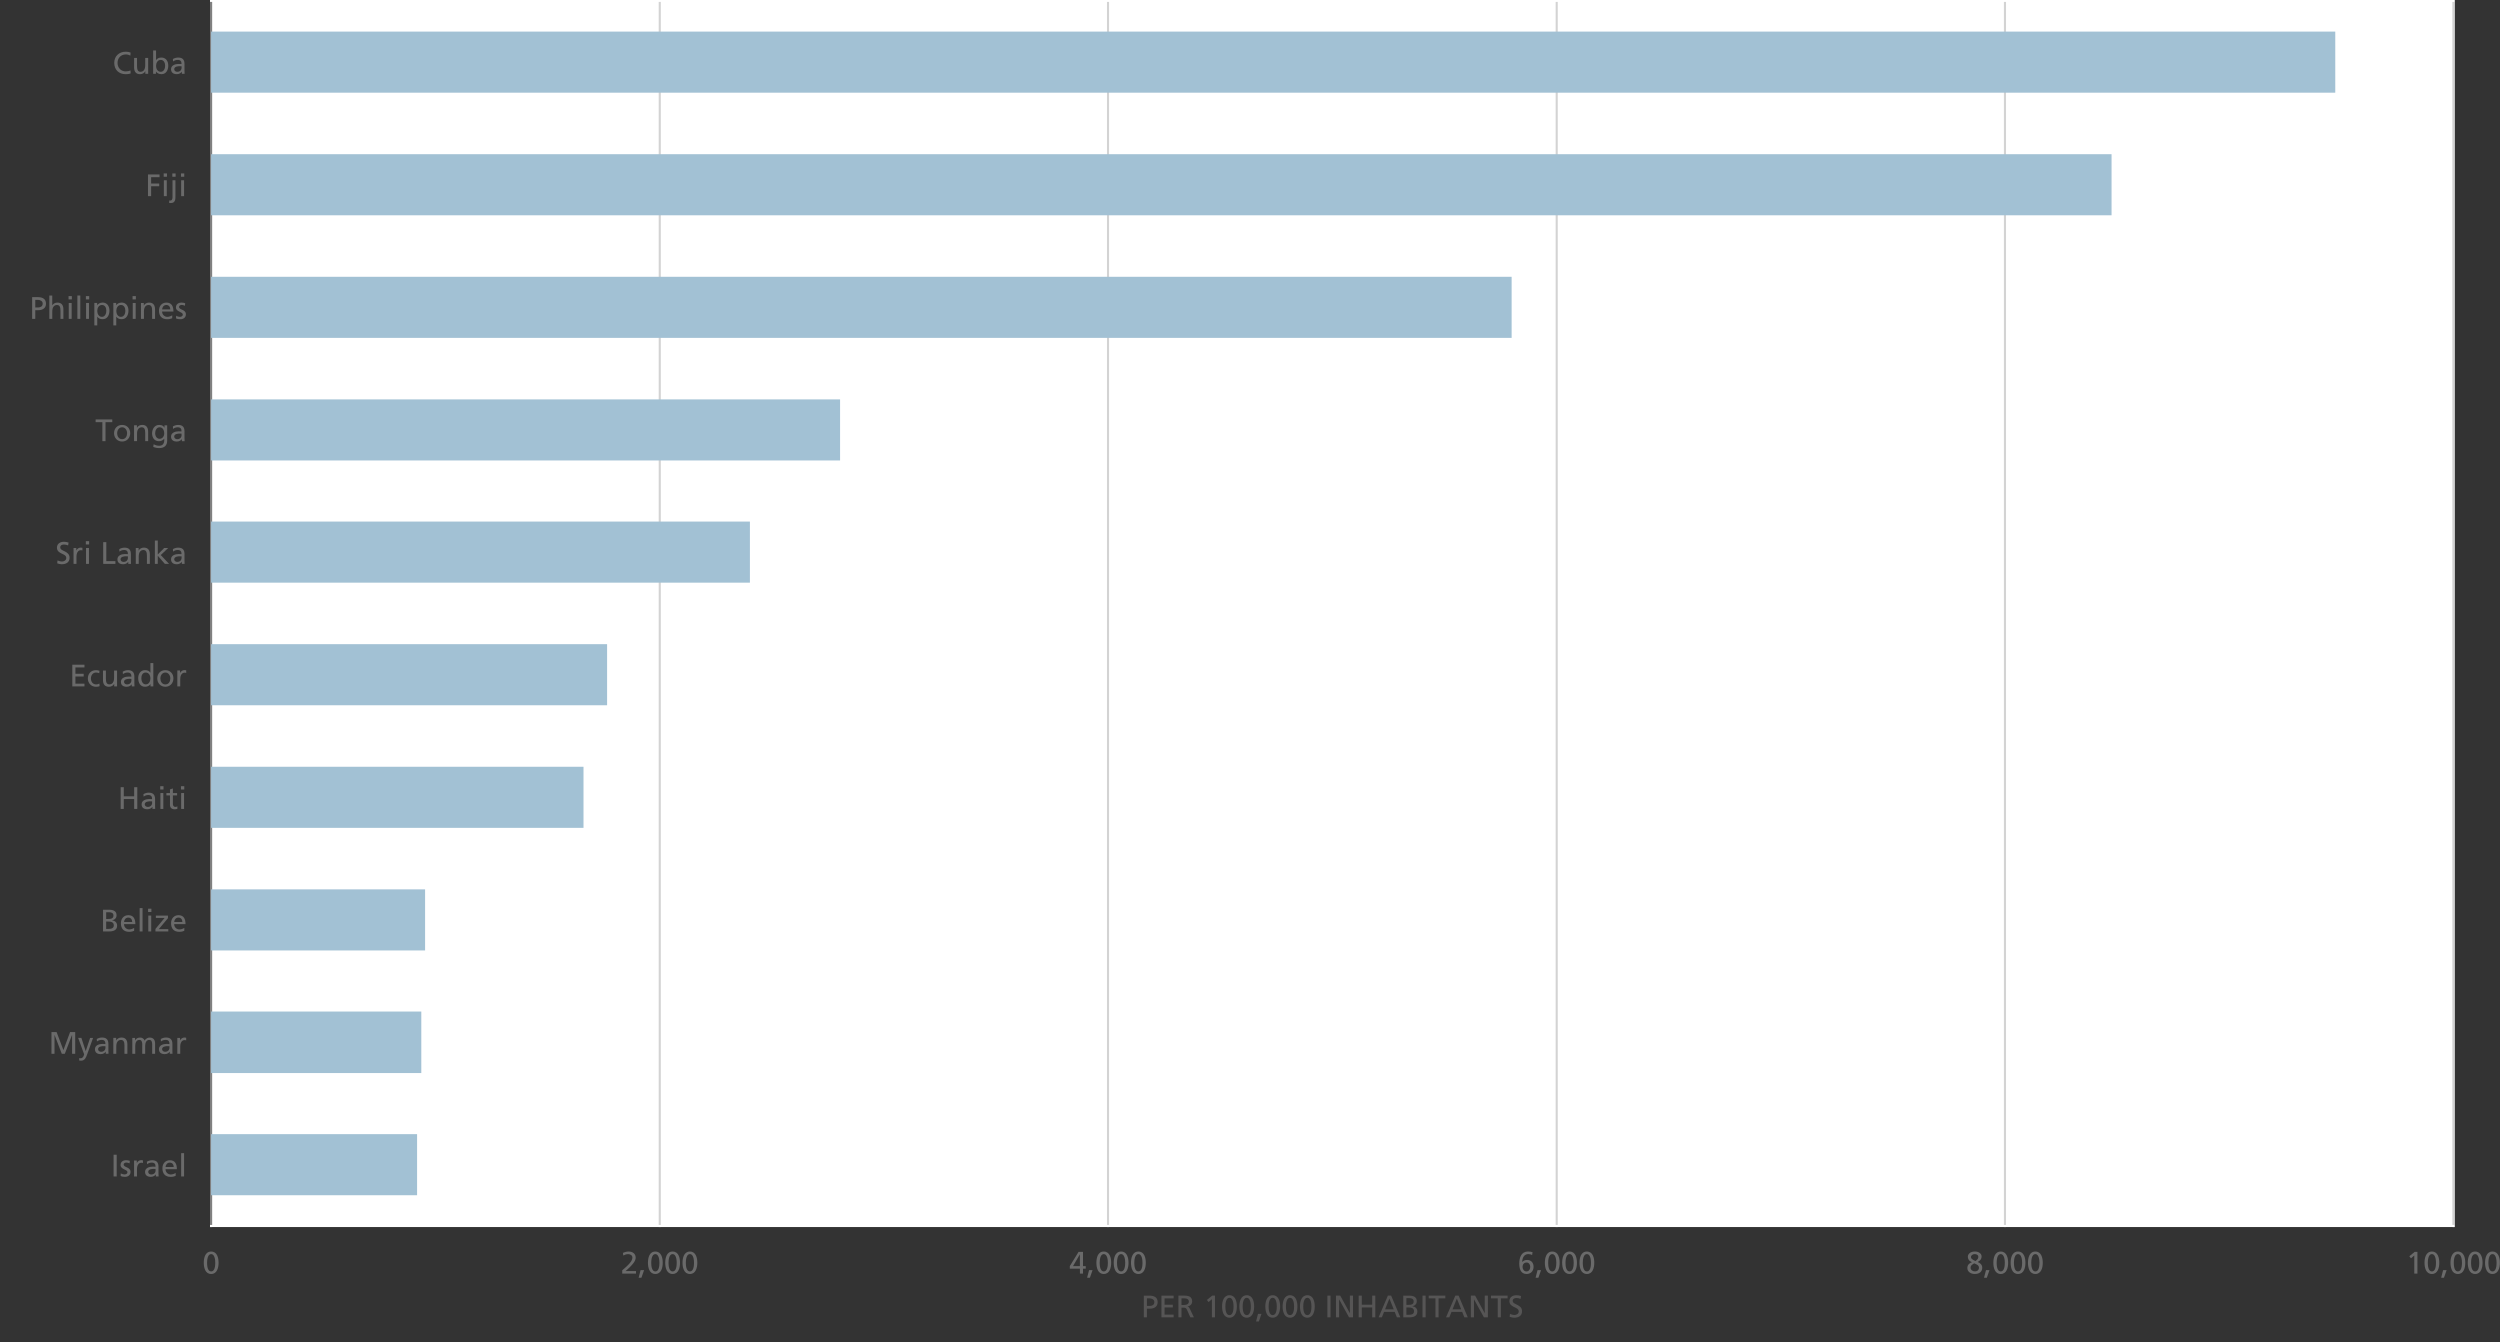 <?xml version="1.0" encoding="utf-8"?>
<!-- Generator: Adobe Illustrator 19.0.0, SVG Export Plug-In . SVG Version: 6.00 Build 0)  -->
<svg version="1.1" xmlns="http://www.w3.org/2000/svg" xmlns:xlink="http://www.w3.org/1999/xlink" x="0px" y="0px"
	 viewBox="601.2 76.9 593.4 318.6" enable-background="new 601.2 76.9 593.4 318.6" xml:space="preserve">
<rect x="601.2" y="76.9" width="593.4" height="318.6" fill="#333333" stroke="none"/>
<g id="Isolation_Mode">
</g>
<g id="Layer_3">
</g>
<g id="figure_1_19">
	<g>
		<g id="patch_2">
			<path fill="#FFFFFF" d="M651.3,367.9h532.2V77.1H651.3V367.9z"/>
		</g>
		<g id="matplotlib.axis_1_1_">
			<g id="xtick_1_1_">
				<g id="line2d_1_1_">
					<path fill="none" stroke="#D3D3D3" stroke-width="0.5" stroke-linecap="square" stroke-linejoin="round" d="M651.3,367.9V77.1"
						/>
				</g>
				<g id="text_1_1_">
					<g transform="translate(57.207 378.727)scale(0.09 -0.09)">
						<g>
							<path id="FrutigerLTStd-Roman-30_60_" fill="#6A6A6A" d="M6581.8,23.3c0-12.6,3.6-29.6,19.5-29.6c15.8,0,19.5,17.1,19.5,29.6
								c0,12.6-3.6,29.6-19.5,29.6C6585.4,53,6581.8,35.9,6581.8,23.3 M6590.5,23.3c0,7.2,1.3,22.9,10.8,22.9
								c9.4,0,10.8-15.7,10.8-22.9c0-7.1-0.9-22.9-10.8-22.9S6590.5,16.2,6590.5,23.3"/>
						</g>
					</g>
				</g>
			</g>
			<g id="xtick_2_1_">
				<g id="line2d_2_1_">
					<path fill="none" stroke="#D3D3D3" stroke-width="0.5" stroke-linecap="square" stroke-linejoin="round" d="M757.8,367.9V77.1"
						/>
				</g>
				<g id="text_2_1_">
					<g transform="translate(178.132 378.727)scale(0.09 -0.09)">
						<g>
							<path id="FrutigerLTStd-Roman-32_3_" fill="#6A6A6A" d="M6341.8-5.3h36.3v6.7h-27.5c2.8,2.5,6.9,6,10.1,9.2
								c6.3,6.3,16.6,16.5,16.6,26c0,10.8-8.3,16.3-18.6,16.3c-5.2,0-10.3-1.3-15-3.4l0.8-7.1c3.1,1.7,8,3.7,13.1,3.7
								c6.2,0,11-3.8,11-9.1c0-9.3-10.2-18.6-16.5-24.5c-3.6-3.4-7.3-6.6-10.3-9.2V-5.3z"/>
						</g>
						<g>
							<path id="FrutigerLTStd-Roman-2c_21_" fill="#6A6A6A" d="M6385-16.2h7.4l7,20.1h-9.2L6385-16.2z"/>
						</g>
						<g>
							<path id="FrutigerLTStd-Roman-30_59_" fill="#6A6A6A" d="M6409.6,23.3c0-12.6,3.6-29.6,19.5-29.6c15.8,0,19.5,17.1,19.5,29.6
								c0,12.6-3.6,29.6-19.5,29.6C6413.2,53,6409.6,35.9,6409.6,23.3 M6418.3,23.3c0,7.2,1.3,22.9,10.8,22.9
								c9.4,0,10.8-15.7,10.8-22.9c0-7.1-0.9-22.9-10.8-22.9C6419.2,0.4,6418.3,16.2,6418.3,23.3"/>
						</g>
						<g>
							<path id="FrutigerLTStd-Roman-30_58_" fill="#6A6A6A" d="M6455.2,23.3c0-12.6,3.6-29.6,19.5-29.6c15.8,0,19.5,17.1,19.5,29.6
								c0,12.6-3.6,29.6-19.5,29.6C6458.8,53,6455.2,35.9,6455.2,23.3 M6463.9,23.3c0,7.2,1.3,22.9,10.8,22.9
								c9.4,0,10.8-15.7,10.8-22.9c0-7.1-0.9-22.9-10.8-22.9C6464.8,0.4,6463.9,16.2,6463.9,23.3"/>
						</g>
						<g>
							<path id="FrutigerLTStd-Roman-30_57_" fill="#6A6A6A" d="M6500.8,23.3c0-12.6,3.6-29.6,19.5-29.6c15.8,0,19.5,17.1,19.5,29.6
								c0,12.6-3.6,29.6-19.5,29.6C6504.5,53,6500.8,35.9,6500.8,23.3 M6509.5,23.3c0,7.2,1.3,22.9,10.8,22.9
								c9.4,0,10.8-15.7,10.8-22.9c0-7.1-0.9-22.9-10.8-22.9C6510.4,0.4,6509.5,16.2,6509.5,23.3"/>
						</g>
					</g>
				</g>
			</g>
			<g id="xtick_3_1_">
				<g id="line2d_3_1_">
					<path fill="none" stroke="#D3D3D3" stroke-width="0.5" stroke-linecap="square" stroke-linejoin="round" d="M864.2,367.9V77.1"
						/>
				</g>
				<g id="text_3_1_">
					<g transform="translate(307.813 378.727)scale(0.09 -0.09)">
						<g>
							<path id="FrutigerLTStd-Roman-34_7_" fill="#6A6A6A" d="M6107.9,14.5h-18.1l17.9,30.8h0.2V14.5z M6107.9-5.3h8.2V7.7h7.2v6.7
								h-7.2V52h-11.7l-23.1-37.5V7.7h26.7V-5.3z"/>
						</g>
						<g>
							<path id="FrutigerLTStd-Roman-2c_20_" fill="#6A6A6A" d="M6126.9-16.2h7.4l7,20.1h-9.2L6126.9-16.2z"/>
						</g>
						<g>
							<path id="FrutigerLTStd-Roman-30_56_" fill="#6A6A6A" d="M6151.4,23.3c0-12.6,3.6-29.6,19.5-29.6c15.8,0,19.5,17.1,19.5,29.6
								c0,12.6-3.6,29.6-19.5,29.6C6155,53,6151.4,35.9,6151.4,23.3 M6160.1,23.3c0,7.2,1.3,22.9,10.8,22.9
								c9.4,0,10.8-15.7,10.8-22.9c0-7.1-0.9-22.9-10.8-22.9C6161,0.4,6160.1,16.2,6160.1,23.3"/>
						</g>
						<g>
							<path id="FrutigerLTStd-Roman-30_55_" fill="#6A6A6A" d="M6197.1,23.3c0-12.6,3.6-29.6,19.5-29.6c15.8,0,19.5,17.1,19.5,29.6
								c0,12.6-3.6,29.6-19.5,29.6C6200.7,53,6197.1,35.9,6197.1,23.3 M6205.8,23.3c0,7.2,1.3,22.9,10.8,22.9
								c9.4,0,10.8-15.7,10.8-22.9c0-7.1-0.9-22.9-10.8-22.9C6206.7,0.4,6205.8,16.2,6205.8,23.3"/>
						</g>
						<g>
							<path id="FrutigerLTStd-Roman-30_54_" fill="#6A6A6A" d="M6242.7,23.3c0-12.6,3.6-29.6,19.5-29.6c15.8,0,19.5,17.1,19.5,29.6
								c0,12.6-3.6,29.6-19.5,29.6C6246.3,53,6242.7,35.9,6242.7,23.3 M6251.4,23.3c0,7.2,1.3,22.9,10.8,22.9
								c9.4,0,10.8-15.7,10.8-22.9c0-7.1-0.9-22.9-10.8-22.9S6251.4,16.2,6251.4,23.3"/>
						</g>
					</g>
				</g>
			</g>
			<g id="xtick_4_1_">
				<g id="line2d_4_1_">
					<path fill="none" stroke="#D3D3D3" stroke-width="0.5" stroke-linecap="square" stroke-linejoin="round" d="M970.7,367.9V77.1"
						/>
				</g>
				<g id="text_4_1_">
					<g transform="translate(437.493 378.727)scale(0.09 -0.09)">
						<g>
							<path id="FrutigerLTStd-Roman-36_4_" fill="#6A6A6A" d="M5860.8,51.2c-2.1,0.9-7.9,1.8-11.8,1.8c-18.1,0-23.2-16.3-23.2-31.8
								c0-13,3.3-27.5,19.3-27.5c10.4,0,18.4,7.1,18.4,19c0,10.3-6.2,18.1-17.2,18.1c-4.8,0-8.7-1.5-12.6-5.3l-0.2-0.1
								c0.2,11,5.3,20.8,16,20.8c3.7,0,7.2-0.8,10.2-2.4L5860.8,51.2z M5854.7,12.5c0-6.2-3.3-12.1-10.2-12.1
								c-6.7,0-10.1,6.6-10.1,12.1c0,6.4,3.9,11.5,10.7,11.5C5851.6,24,5854.7,17.8,5854.7,12.5"/>
						</g>
						<g>
							<path id="FrutigerLTStd-Roman-2c_19_" fill="#6A6A6A" d="M5868.8-16.2h7.4l7,20.1h-9.2L5868.8-16.2z"/>
						</g>
						<g>
							<path id="FrutigerLTStd-Roman-30_53_" fill="#6A6A6A" d="M5893.3,23.3c0-12.6,3.6-29.6,19.5-29.6c15.8,0,19.5,17.1,19.5,29.6
								c0,12.6-3.6,29.6-19.5,29.6C5896.9,53,5893.3,35.9,5893.3,23.3 M5902,23.3c0,7.2,1.3,22.9,10.7,22.9
								c9.4,0,10.8-15.7,10.8-22.9c0-7.1-0.9-22.9-10.8-22.9C5902.9,0.4,5902,16.2,5902,23.3"/>
						</g>
						<g>
							<path id="FrutigerLTStd-Roman-30_52_" fill="#6A6A6A" d="M5938.9,23.3c0-12.6,3.6-29.6,19.5-29.6c15.8,0,19.5,17.1,19.5,29.6
								c0,12.6-3.6,29.6-19.5,29.6C5942.6,53,5938.9,35.9,5938.9,23.3 M5947.7,23.3c0,7.2,1.3,22.9,10.8,22.9
								c9.4,0,10.8-15.7,10.8-22.9c0-7.1-0.9-22.9-10.8-22.9S5947.7,16.2,5947.7,23.3"/>
						</g>
						<g>
							<path id="FrutigerLTStd-Roman-30_51_" fill="#6A6A6A" d="M5984.6,23.3c0-12.6,3.6-29.6,19.5-29.6c15.8,0,19.5,17.1,19.5,29.6
								c0,12.6-3.6,29.6-19.5,29.6C5988.2,53,5984.6,35.9,5984.6,23.3 M5993.3,23.3c0,7.2,1.3,22.9,10.8,22.9
								c9.4,0,10.8-15.7,10.8-22.9c0-7.1-0.9-22.9-10.8-22.9S5993.3,16.2,5993.3,23.3"/>
						</g>
					</g>
				</g>
			</g>
			<g id="xtick_5_1_">
				<g id="line2d_5_1_">
					<path fill="none" stroke="#D3D3D3" stroke-width="0.5" stroke-linecap="square" stroke-linejoin="round" d="M1077.1,367.9V77.1
						"/>
				</g>
				<g id="text_5_1_">
					<g transform="translate(567.174 378.727)scale(0.09 -0.09)">
						<g>
							<path id="FrutigerLTStd-Roman-38_2_" fill="#6A6A6A" d="M5586-6.3c10.8,0,19.9,4.9,19.9,16.4c0,7.6-5.2,12.8-12.1,15.2
								c7.7,4.1,10.4,8.4,10.4,14.8c0,6.3-6.4,12.9-17.7,12.9c-11.6,0-18.6-6.4-18.6-13.7c0-5.4,2.4-11.3,10.8-14.3v-0.2
								c-6.9-2.4-12.1-7.5-12.1-15.1C5566.5-0.9,5576.3-6.3,5586-6.3 M5597.2,9.5c-0.2-5.7-4.9-9-10.4-9c-5.7,0-11.6,3.4-11.6,9.8
								c0,6.7,4.8,8.3,9.5,11.6C5590.9,18.8,5597.4,17.5,5597.2,9.5 M5576.1,38.1c0,5.4,5.9,8.1,9.7,8.1c4.1,0,9.7-1.8,9.7-7.2
								c0-3.9-0.8-6.2-7.5-11.3C5580.2,31.5,5576.1,34.2,5576.1,38.1"/>
						</g>
						<g>
							<path id="FrutigerLTStd-Roman-2c_18_" fill="#6A6A6A" d="M5610.6-16.2h7.4l7,20.1h-9.2L5610.6-16.2z"/>
						</g>
						<g>
							<path id="FrutigerLTStd-Roman-30_50_" fill="#6A6A6A" d="M5635.2,23.3c0-12.6,3.6-29.6,19.5-29.6c15.8,0,19.5,17.1,19.5,29.6
								c0,12.6-3.6,29.6-19.5,29.6C5638.8,53,5635.2,35.9,5635.2,23.3 M5643.9,23.3c0,7.2,1.3,22.9,10.7,22.9
								c9.4,0,10.8-15.7,10.8-22.9c0-7.1-0.9-22.9-10.8-22.9C5644.8,0.4,5643.9,16.2,5643.9,23.3"/>
						</g>
						<g>
							<path id="FrutigerLTStd-Roman-30_49_" fill="#6A6A6A" d="M5680.8,23.3c0-12.6,3.6-29.6,19.5-29.6c15.8,0,19.5,17.1,19.5,29.6
								c0,12.6-3.6,29.6-19.5,29.6C5684.4,53,5680.8,35.9,5680.8,23.3 M5689.5,23.3c0,7.2,1.3,22.9,10.8,22.9
								c9.4,0,10.8-15.7,10.8-22.9c0-7.1-0.9-22.9-10.8-22.9C5690.4,0.4,5689.5,16.2,5689.5,23.3"/>
						</g>
						<g>
							<path id="FrutigerLTStd-Roman-30_48_" fill="#6A6A6A" d="M5726.5,23.3c0-12.6,3.6-29.6,19.5-29.6c15.8,0,19.5,17.1,19.5,29.6
								c0,12.6-3.6,29.6-19.5,29.6C5730.1,53,5726.5,35.9,5726.5,23.3 M5735.2,23.3c0,7.2,1.3,22.9,10.8,22.9
								c9.4,0,10.8-15.7,10.8-22.9c0-7.1-0.9-22.9-10.8-22.9C5736.1,0.4,5735.2,16.2,5735.2,23.3"/>
						</g>
					</g>
				</g>
			</g>
			<g id="xtick_6_1_">
				<g id="line2d_6_1_">
					<path fill="none" stroke="#D3D3D3" stroke-width="0.5" stroke-linecap="square" stroke-linejoin="round" d="M1183.6,367.9V77.1
						"/>
				</g>
				<g id="text_6_1_">
					<g transform="translate(694.353 378.727)scale(0.09 -0.09)">
						<g>
							<path id="FrutigerLTStd-Roman-31_7_" fill="#6A6A6A" d="M5332.3-5.3h8.2V52h-7.3l-14-11.5l4.3-5.5l8.8,7.6V-5.3z"/>
						</g>
						<g>
							<path id="FrutigerLTStd-Roman-30_47_" fill="#6A6A6A" d="M5359.2,23.3c0-12.6,3.6-29.6,19.5-29.6c15.8,0,19.5,17.1,19.5,29.6
								c0,12.6-3.6,29.6-19.5,29.6C5362.8,53,5359.2,35.9,5359.2,23.3 M5367.9,23.3c0,7.2,1.3,22.9,10.8,22.9
								c9.4,0,10.8-15.7,10.8-22.9c0-7.1-0.9-22.9-10.8-22.9S5367.9,16.2,5367.9,23.3"/>
						</g>
						<g>
							<path id="FrutigerLTStd-Roman-2c_17_" fill="#6A6A6A" d="M5403.1-16.2h7.4l7,20.1h-9.2L5403.1-16.2z"/>
						</g>
						<g>
							<path id="FrutigerLTStd-Roman-30_46_" fill="#6A6A6A" d="M5427.7,23.3c0-12.6,3.6-29.6,19.5-29.6c15.8,0,19.5,17.1,19.5,29.6
								c0,12.6-3.6,29.6-19.5,29.6C5431.3,53,5427.7,35.9,5427.7,23.3 M5436.4,23.3c0,7.2,1.3,22.9,10.8,22.9
								c9.4,0,10.8-15.7,10.8-22.9c0-7.1-0.9-22.9-10.8-22.9C5437.3,0.4,5436.4,16.2,5436.4,23.3"/>
						</g>
						<g>
							<path id="FrutigerLTStd-Roman-30_45_" fill="#6A6A6A" d="M5473.3,23.3c0-12.6,3.6-29.6,19.5-29.6c15.8,0,19.5,17.1,19.5,29.6
								c0,12.6-3.6,29.6-19.5,29.6C5476.9,53,5473.3,35.9,5473.3,23.3 M5482,23.3c0,7.2,1.3,22.9,10.8,22.9
								c9.4,0,10.8-15.7,10.8-22.9c0-7.1-0.9-22.9-10.8-22.9C5482.9,0.4,5482,16.2,5482,23.3"/>
						</g>
						<g>
							<path id="FrutigerLTStd-Roman-30_44_" fill="#6A6A6A" d="M5518.9,23.3c0-12.6,3.6-29.6,19.5-29.6c15.8,0,19.5,17.1,19.5,29.6
								c0,12.6-3.6,29.6-19.5,29.6C5522.6,53,5518.9,35.9,5518.9,23.3 M5527.7,23.3c0,7.2,1.3,22.9,10.8,22.9
								c9.4,0,10.8-15.7,10.8-22.9c0-7.1-0.9-22.9-10.8-22.9C5528.6,0.4,5527.7,16.2,5527.7,23.3"/>
						</g>
					</g>
				</g>
			</g>
			<g id="text_7_1_">
				<g transform="translate(328.645 391.367)scale(0.09 -0.09)">
					<g>
						<path id="FrutigerLTStd-Roman-50_2_" fill="#565555" d="M6053.2,69.9h7c5.1,0,12.6-2.6,12.6-9.9c0-7.6-6.4-10.1-11.5-10.1
							h-8.1V69.9z M6045,19.8h8.2v22.9h8c10.3,0,20.3,4.5,20.3,17.2c0,13-9.8,17.1-21.5,17.1h-15V19.8z"/>
					</g>
					<g>
						<path id="FrutigerLTStd-Roman-45" fill="#565555" d="M6091.5,19.8h32.1v7.2h-23.9v18.9h21.8v7.2h-21.8v16.7h23.9v7.2h-32.1
							V19.8z"/>
					</g>
					<g>
						<path id="FrutigerLTStd-Roman-52" fill="#565555" d="M6136.2,19.8h8.2v25.5h4.9c4.4,0,7.1,0,9.6-5.6l8.8-19.9h9.4l-10.8,22.8
							c-1.8,3.5-3,4.8-5.6,5.8v0.2c6.7,1.2,11.8,6.1,11.8,13.1c0,13.7-10.9,15.5-22.2,15.5h-14V19.8z M6144.4,69.9h7.9
							c7.5,0,11.5-3.3,11.5-8.5c0-5.5-4.6-9-12.4-9h-7V69.9z"/>
					</g>
					<g>
						<path id="FrutigerLTStd-Roman-20_14_" fill="#565555" d="M6179.6,19.8"/>
					</g>
					<g>
						<path id="FrutigerLTStd-Roman-31_6_" fill="#565555" d="M6224.5,19.8h8.2v57.3h-7.3l-14-11.5l4.4-5.5l8.8,7.6V19.8z"/>
					</g>
					<g>
						<path id="FrutigerLTStd-Roman-30_43_" fill="#565555" d="M6251.4,48.5c0-12.6,3.6-29.6,19.5-29.6c15.8,0,19.5,17.1,19.5,29.6
							c0,12.5-3.6,29.6-19.5,29.6C6255,78.1,6251.4,61,6251.4,48.5 M6260.1,48.5c0,7.2,1.3,22.9,10.8,22.9
							c9.4,0,10.8-15.7,10.8-22.9c0-7.1-0.9-22.9-10.8-22.9S6260.1,41.4,6260.1,48.5"/>
					</g>
					<g>
						<path id="FrutigerLTStd-Roman-30_42_" fill="#565555" d="M6297,48.5c0-12.6,3.6-29.6,19.5-29.6c15.8,0,19.5,17.1,19.5,29.6
							c0,12.5-3.6,29.6-19.5,29.6C6300.7,78.1,6297,61,6297,48.5 M6305.7,48.5c0,7.2,1.3,22.9,10.8,22.9c9.4,0,10.8-15.7,10.8-22.9
							c0-7.1-0.9-22.9-10.8-22.9C6306.6,25.6,6305.7,41.4,6305.7,48.5"/>
					</g>
					<g>
						<path id="FrutigerLTStd-Roman-2c_16_" fill="#565555" d="M6341,8.9h7.4l7,20.1h-9.2L6341,8.9z"/>
					</g>
					<g>
						<path id="FrutigerLTStd-Roman-30_41_" fill="#565555" d="M6365.5,48.5c0-12.6,3.6-29.6,19.5-29.6c15.8,0,19.5,17.1,19.5,29.6
							c0,12.5-3.6,29.6-19.5,29.6C6369.1,78.1,6365.5,61,6365.5,48.5 M6374.2,48.5c0,7.2,1.3,22.9,10.7,22.9
							c9.4,0,10.8-15.7,10.8-22.9c0-7.1-0.9-22.9-10.8-22.9C6375.1,25.6,6374.2,41.4,6374.2,48.5"/>
					</g>
					<g>
						<path id="FrutigerLTStd-Roman-30_40_" fill="#565555" d="M6411.1,48.5c0-12.6,3.6-29.6,19.5-29.6c15.8,0,19.5,17.1,19.5,29.6
							c0,12.5-3.6,29.6-19.5,29.6C6414.8,78.1,6411.1,61,6411.1,48.5 M6419.8,48.5c0,7.2,1.3,22.9,10.7,22.9
							c9.4,0,10.8-15.7,10.8-22.9c0-7.1-0.9-22.9-10.8-22.9C6420.7,25.6,6419.8,41.4,6419.8,48.5"/>
					</g>
					<g>
						<path id="FrutigerLTStd-Roman-30_39_" fill="#565555" d="M6456.8,48.5c0-12.6,3.6-29.6,19.5-29.6c15.8,0,19.5,17.1,19.5,29.6
							c0,12.5-3.6,29.6-19.5,29.6C6460.4,78.1,6456.8,61,6456.8,48.5 M6465.5,48.5c0,7.2,1.3,22.9,10.8,22.9
							c9.4,0,10.8-15.7,10.8-22.9c0-7.1-0.9-22.9-10.8-22.9C6466.4,25.6,6465.5,41.4,6465.5,48.5"/>
					</g>
					<g>
						<path id="FrutigerLTStd-Roman-20_13_" fill="#565555" d="M6499.1,19.8"/>
					</g>
					<g>
						<path id="FrutigerLTStd-Roman-49_6_" fill="#565555" d="M6529.2,19.8h8.2v57.3h-8.2V19.8z"/>
					</g>
					<g>
						<path id="FrutigerLTStd-Roman-4e_2_" fill="#565555" d="M6551.9,19.8h8.2V67h0.2l25.9-47.1h10.5v57.3h-8.2V31h-0.2l-25.3,46.1
							h-11.2V19.8z"/>
					</g>
					<g>
						<path id="FrutigerLTStd-Roman-48" fill="#565555" d="M6611.7,19.8h8.2v26.1h27.4V19.8h8.2v57.3h-8.2v-24h-27.4v24h-8.2V19.8z"
							/>
					</g>
					<g>
						<path id="FrutigerLTStd-Roman-41" fill="#565555" d="M6664.2,19.8h8.6l5.8,14.4h28.1l5.8-14.4h9l-24.2,57.3h-8.6L6664.2,19.8z
							 M6704.1,41h-22.8l11.4,28.4L6704.1,41z"/>
					</g>
					<g>
						<path id="FrutigerLTStd-Roman-42_2_" fill="#565555" d="M6729.3,19.8h15.3c11.6,0,21.8,3,21.8,15.3c0,8.1-5.5,13.1-13.3,13.8
							v0.1c7.2,1.8,11.8,5.8,11.8,13.6c0,10.6-8.2,14.4-20.1,14.4h-15.5V19.8z M6737.5,45.9h5.3c7.1,0,14.9-1.2,14.9-10.1
							c0-7.7-6.7-9.3-14-9.3h-6.2V45.9z M6737.5,70.4h8.6c4.8,0,10.6-1.7,10.6-8.5c0-8.5-6.7-9.2-14.7-9.2h-4.5V70.4z"/>
					</g>
					<g>
						<path id="FrutigerLTStd-Roman-49_5_" fill="#565555" d="M6780,19.8h8.2v57.3h-8.2V19.8z"/>
					</g>
					<g>
						<path id="FrutigerLTStd-Roman-54" fill="#565555" d="M6814.2,19.8h8.2v50.1h17.8v7.2h-43.8v-7.2h17.8V19.8z"/>
					</g>
					<g>
						<path id="FrutigerLTStd-Roman-41_1_" fill="#565555" d="M6842.1,19.8h8.6l5.8,14.4h28.1l5.8-14.4h9l-24.2,57.3h-8.6
							L6842.1,19.8z M6882,41h-22.8l11.4,28.4L6882,41z"/>
					</g>
					<g>
						<path id="FrutigerLTStd-Roman-4e_1_" fill="#565555" d="M6907.6,19.8h8.2V67h0.2l25.9-47.1h10.5v57.3h-8.2V31h-0.2l-25.3,46.1
							h-11.2V19.8z"/>
					</g>
					<g>
						<path id="FrutigerLTStd-Roman-54_1_" fill="#565555" d="M6978.4,19.8h8.2v50.1h17.8v7.2h-43.8v-7.2h17.8V19.8z"/>
					</g>
					<g>
						<path id="FrutigerLTStd-Roman-53_4_" fill="#565555" d="M7039.8,76.1c-3.9,1.4-8.5,2-12.2,2c-10.3,0-18.4-5.4-18.4-15.6
							c0-17.8,24.6-14.3,24.6-27.1c0-6.7-6.6-9.4-11.2-9.4c-4.2,0-9.1,1.6-11.9,2.8l-0.8-7.6c3.8-1.2,7.7-2.4,11.7-2.4
							c11.5,0,20.9,4.8,20.9,17.1c0,18.9-24.6,16.3-24.6,27.3c0,6,5.4,7.6,10,7.6c4.3,0,6.6-0.7,10.8-2.4L7039.8,76.1z"/>
					</g>
				</g>
			</g>
		</g>
		<g id="matplotlib.axis_2_1_">
			<g id="ytick_1_1_">
				<g id="text_8_1_">
					<g transform="translate(30.696 350.638)scale(0.09 -0.09)">
						<g>
							<path id="FrutigerLTStd-Roman-49_4_" fill="#6A6A6A" d="M6638.5-61.2h8.2v57.3h-8.2V-61.2z"/>
						</g>
						<g>
							<path id="FrutigerLTStd-Roman-73_5_" fill="#6A6A6A" d="M6657.1-59.9c3.5-1.9,7.6-2.3,11.5-2.3c7.5,0,14.6,4.1,14.6,13.1
								c0,13.4-18.1,10.9-18.1,19.5c0,3.4,3.4,5.1,7.4,5.1c1.8,0,6.4-1.1,8.1-2.1l0.7,6.7c-3,0.9-6,1.6-9.6,1.6
								c-8.3,0-14.8-4.2-14.8-12.9c0-11.7,18.1-11.1,18.1-18.7c0-4.5-4.3-6-7.9-6c-2.2,0-6.6,1-9.6,2.9L6657.1-59.9z"/>
						</g>
						<g>
							<path id="FrutigerLTStd-Roman-72_5_" fill="#6A6A6A" d="M6692.5-61.2h7.7v19.1c0,10.5,4.5,17.1,11.4,17.1
								c1.3,0,2.9-0.2,4.3-0.7v6.9c-1.6,0.3-2.8,0.6-5.1,0.6c-4.4,0-8.9-3.1-10.9-7.5h-0.2v6.5h-7.2V-61.2z"/>
						</g>
						<g>
							<path id="FrutigerLTStd-Roman-61_21_" fill="#6A6A6A" d="M6726.8-28.9c3.1,2.6,7.8,4.3,12.1,4.3c7.7,0,10.3-3.7,10.3-10.9
								c-3,0.2-5.2,0.2-8.2,0.2c-8,0-19.5-3.3-19.5-13.8c0-9.1,6.3-13.1,15.3-13.1c7.1,0,11.2,3.9,13,6.4h0.2v-5.4h7.2
								c-0.2,1.2-0.3,3.5-0.3,8.2v17.3c0,11.4-4.8,17.3-16.8,17.3c-5.3,0-9.9-1.6-13.8-3.9L6726.8-28.9z M6749.3-45
								c0-6.2-4-11-11.7-11c-3.5,0-7.8,2.4-7.8,6.8c0,7.4,10.4,8,14.5,8c1.6,0,3.3-0.2,4.9-0.2V-45z"/>
						</g>
						<g>
							<path id="FrutigerLTStd-Roman-65_8_" fill="#6A6A6A" d="M6802.2-51.8c-1.9-1.6-7.8-4.2-12.9-4.2c-7.3,0-13.8,5.7-13.8,14
								h29.9c0,13.4-4.5,23.6-18.5,23.6c-11.8,0-19.6-8.8-19.6-21.2c0-13.6,6.8-22.7,21.7-22.7c6.9,0,10.3,1.6,13.2,2.7V-51.8z
								 M6775.5-36.3c0.6,5.4,3.7,11.6,11.2,11.6c6.7,0,10.4-5.2,10.4-11.6H6775.5z"/>
						</g>
						<g>
							<path id="FrutigerLTStd-Roman-6c_4_" fill="#6A6A6A" d="M6816.7-61.2h7.7V0.3h-7.7V-61.2z"/>
						</g>
					</g>
				</g>
			</g>
			<g id="ytick_2_1_">
				<g id="text_9_1_">
					<g transform="translate(12.704 315.156)scale(0.09 -0.09)">
						<g>
							<path id="FrutigerLTStd-Roman-4d_2_" fill="#6A6A6A" d="M6674.4-131.9h8.2v49.6h0.2l19-49.6h8l19,49.6h0.2v-49.6h8.2v57.3
								h-13.5l-17.6-47.6l-18,47.6h-13.5V-131.9z"/>
						</g>
						<g>
							<path id="FrutigerLTStd-Roman-79_1_" fill="#6A6A6A" d="M6747.5-149.5c1.4-0.2,2.8-0.6,5.3-0.6c10.2,0,13.2,9.3,16.1,17.3
								l15.4,42.8h-7.8l-11.5-34.6h-0.2L6753.5-90h-8.5l14.2-39.1c0.5-1.4,1.5-3.5,1.5-4.4c0-0.8-2.3-10.3-9.2-10.3
								c-1.3,0-2.6,0.3-3.6,0.7L6747.5-149.5z"/>
						</g>
						<g>
							<path id="FrutigerLTStd-Roman-61_20_" fill="#6A6A6A" d="M6794.5-99.5c3.1,2.6,7.8,4.3,12.1,4.3c7.7,0,10.3-3.7,10.3-10.9
								c-3,0.2-5.2,0.2-8.2,0.2c-8,0-19.5-3.3-19.5-13.8c0-9.1,6.3-13.1,15.4-13.1c7.1,0,11.2,3.9,13,6.4h0.2v-5.4h7.2
								c-0.2,1.2-0.3,3.5-0.3,8.2v17.3c0,11.4-4.8,17.3-16.8,17.3c-5.3,0-9.9-1.6-13.8-3.9L6794.5-99.5z M6817-115.6
								c0-6.2-4-11-11.7-11c-3.5,0-7.8,2.4-7.8,6.8c0,7.4,10.3,8,14.5,8c1.6,0,3.3-0.2,4.9-0.2V-115.6z"/>
						</g>
						<g>
							<path id="FrutigerLTStd-Roman-6e_13_" fill="#6A6A6A" d="M6837.8-131.9h7.7v19.4c0,10.2,3.9,17.2,12.7,17.2
								c6.7-0.4,8.9-5.2,8.9-14.9v-21.7h7.7v24.9c0,11.2-4.8,18-15.7,18c-5.8,0-11.4-2.9-13.7-7.6h-0.2v6.6h-7.5V-131.9z"/>
						</g>
						<g>
							<path id="FrutigerLTStd-Roman-6d_1_" fill="#6A6A6A" d="M6887.8-131.9h7.7v21.1c0,7.8,3.1,15.5,11,15.5
								c6.2,0,7.5-6.5,7.5-11.6v-25h7.7v21.1c0,7.8,3.1,15.5,11,15.5c6.3,0,7.5-6.5,7.5-11.6v-25h7.7v26.8c0,9.1-3.8,16-14.5,16
								c-3.8,0-10.1-2.1-13-8.1c-2.2,5.7-7.1,8.1-11.9,8.1c-6.2,0-10.3-2.2-13.3-7.1h-0.2v6.1h-7.2V-131.9z"/>
						</g>
						<g>
							<path id="FrutigerLTStd-Roman-61_19_" fill="#6A6A6A" d="M6963.3-99.5c3.1,2.6,7.8,4.3,12.1,4.3c7.7,0,10.3-3.7,10.3-10.9
								c-3,0.2-5.2,0.2-8.2,0.2c-8,0-19.5-3.3-19.5-13.8c0-9.1,6.3-13.1,15.4-13.1c7.1,0,11.2,3.9,13,6.4h0.2v-5.4h7.2
								c-0.2,1.2-0.3,3.5-0.3,8.2v17.3c0,11.4-4.8,17.3-16.8,17.3c-5.3,0-9.9-1.6-13.8-3.9L6963.3-99.5z M6985.8-115.6
								c0-6.2-4-11-11.7-11c-3.5,0-7.8,2.4-7.8,6.8c0,7.4,10.3,8,14.5,8c1.6,0,3.3-0.2,4.9-0.2V-115.6z"/>
						</g>
						<g>
							<path id="FrutigerLTStd-Roman-72_4_" fill="#6A6A6A" d="M7006.5-131.9h7.7v19c0,10.5,4.5,17.1,11.4,17.1
								c1.3,0,2.9-0.2,4.3-0.7v6.9c-1.6,0.3-2.8,0.6-5.1,0.6c-4.4,0-8.9-3.1-10.9-7.5h-0.2v6.5h-7.2V-131.9z"/>
						</g>
					</g>
				</g>
			</g>
			<g id="ytick_3_1_">
				<g id="text_10_1_">
					<g transform="translate(27.7 279.783)scale(0.09 -0.09)">
						<g>
							<path id="FrutigerLTStd-Roman-42_1_" fill="#6A6A6A" d="M6644-202.3h15.3c11.6,0,21.8,3,21.8,15.3c0,8.1-5.5,13.1-13.3,13.8
								v0.2c7.2,1.8,11.8,5.7,11.8,13.6c0,10.6-8.2,14.4-20.1,14.4H6644V-202.3z M6652.2-176.2h5.3c7.1,0,14.9-1.2,14.9-10.1
								c0-7.7-6.7-9.3-14-9.3h-6.2V-176.2z M6652.2-151.7h8.6c4.8,0,10.6-1.7,10.6-8.5c0-8.5-6.7-9.2-14.7-9.2h-4.5V-151.7z"/>
						</g>
						<g>
							<path id="FrutigerLTStd-Roman-65_7_" fill="#6A6A6A" d="M6726-192.8c-1.9-1.6-7.8-4.2-12.9-4.2c-7.3,0-13.8,5.7-13.8,14h29.9
								c0,13.4-4.5,23.6-18.5,23.6c-11.8,0-19.6-8.8-19.6-21.2c0-13.6,6.8-22.7,21.7-22.7c6.9,0,10.3,1.6,13.2,2.7V-192.8z
								 M6699.3-177.3c0.6,5.4,3.7,11.6,11.2,11.6c6.7,0,10.4-5.2,10.4-11.6H6699.3z"/>
						</g>
						<g>
							<path id="FrutigerLTStd-Roman-6c_3_" fill="#6A6A6A" d="M6740.5-202.3h7.7v61.6h-7.7V-202.3z"/>
						</g>
						<g>
							<path id="FrutigerLTStd-Roman-69_16_" fill="#6A6A6A" d="M6763.3-202.3h7.7v41.9h-7.7V-202.3z M6771.5-142.3h-8.7v-8.7h8.7
								V-142.3z"/>
						</g>
						<g>
							<path id="FrutigerLTStd-Roman-7a" fill="#6A6A6A" d="M6782.1-202.3h34v6.2h-25l24.1,28.9v6.7h-31.9v-6.2h23l-24.1-28.9
								V-202.3z"/>
						</g>
						<g>
							<path id="FrutigerLTStd-Roman-65_6_" fill="#6A6A6A" d="M6858.3-192.8c-1.9-1.6-7.8-4.2-12.9-4.2c-7.3,0-13.8,5.7-13.8,14
								h29.9c0,13.4-4.5,23.6-18.5,23.6c-11.8,0-19.6-8.8-19.6-21.2c0-13.6,6.8-22.7,21.7-22.7c6.9,0,10.3,1.6,13.2,2.7V-192.8z
								 M6831.6-177.3c0.6,5.4,3.7,11.6,11.2,11.6c6.7,0,10.4-5.2,10.4-11.6H6831.6z"/>
						</g>
					</g>
				</g>
			</g>
			<g id="ytick_4_1_">
				<g id="text_11_1_">
					<g transform="translate(32.702 244.355)scale(0.09 -0.09)">
						<g>
							<path id="FrutigerLTStd-Roman-48_1_" fill="#6A6A6A" d="M6634.9-272.8h8.2v26.1h27.4v-26.1h8.2v57.3h-8.2v-24h-27.4v24h-8.2
								V-272.8z"/>
						</g>
						<g>
							<path id="FrutigerLTStd-Roman-61_18_" fill="#6A6A6A" d="M6695.4-240.4c3.1,2.6,7.8,4.3,12.1,4.3c7.7,0,10.3-3.7,10.3-10.9
								c-3,0.2-5.2,0.2-8.2,0.2c-8,0-19.5-3.3-19.5-13.8c0-9.1,6.3-13.1,15.4-13.1c7.1,0,11.2,3.9,13,6.4h0.2v-5.4h7.2
								c-0.2,1.2-0.3,3.5-0.3,8.2v17.3c0,11.4-4.8,17.3-16.8,17.3c-5.3,0-9.9-1.6-13.8-3.9L6695.4-240.4z M6717.9-256.5
								c0-6.2-4-11-11.7-11c-3.5,0-7.8,2.4-7.8,6.8c0,7.4,10.3,8,14.5,8c1.6,0,3.3-0.2,4.9-0.2V-256.5z"/>
						</g>
						<g>
							<path id="FrutigerLTStd-Roman-69_15_" fill="#6A6A6A" d="M6739.7-272.8h7.7v41.9h-7.7V-272.8z M6747.9-212.9h-8.7v-8.7h8.7
								V-212.9z"/>
						</g>
						<g>
							<path id="FrutigerLTStd-Roman-74_3_" fill="#6A6A6A" d="M6783.7-230.9h-11.1v12.1l-7.7-2.5v-9.7h-9.4v-6.2h9.4v-24.5
								c0-8.4,4.9-12.1,12.9-12.1c2.5,0,4.8,0.7,6.6,1.2v6.6c-1.1-0.7-2.9-1.5-5.3-1.5c-3.5,0-6.5,2.6-6.5,7.5v22.9h11.1V-230.9z"/>
						</g>
						<g>
							<path id="FrutigerLTStd-Roman-69_14_" fill="#6A6A6A" d="M6794.4-272.8h7.7v41.9h-7.7V-272.8z M6802.6-212.9h-8.7v-8.7h8.7
								V-212.9z"/>
						</g>
					</g>
				</g>
			</g>
			<g id="ytick_5_1_">
				<g id="text_12_1_">
					<g transform="translate(18.709 208.927)scale(0.09 -0.09)">
						<g>
							<path id="FrutigerLTStd-Roman-45_1_" fill="#6A6A6A" d="M6662.8-343.3h32.1v7.2H6671v18.9h21.8v7.2H6671v16.7h23.9v7.2h-32.1
								V-343.3z"/>
						</g>
						<g>
							<path id="FrutigerLTStd-Roman-63" fill="#6A6A6A" d="M6734.5-302.1c-2.2,0.9-6.2,1.6-9.4,1.6c-12.8,0-21.3-9.2-21.3-21.9
								c0-12,8.7-21.9,21.3-21.9c2.8,0,6.5,0.2,9.7,1.7l-0.6,6.9c-2.4-1.6-5.7-2.4-8.3-2.4c-9.9,0-14,8.2-14,15.7
								c0,8,4.8,15.7,13.5,15.7c2.5,0,5.4-0.6,8.4-1.8L6734.5-302.1z"/>
						</g>
						<g>
							<path id="FrutigerLTStd-Roman-75_2_" fill="#6A6A6A" d="M6780.7-301.4h-7.7v-19.4c0-10.2-3.9-17.2-12.7-17.2
								c-6.7,0.4-8.9,5.2-8.9,14.9v21.7h-7.7v-24.9c0-11.2,4.8-18,15.7-18c5.8,0,11.4,2.9,13.7,7.6h0.2v-6.6h7.5V-301.4z"/>
						</g>
						<g>
							<path id="FrutigerLTStd-Roman-61_17_" fill="#6A6A6A" d="M6796.3-311c3.1,2.6,7.8,4.3,12.1,4.3c7.7,0,10.3-3.7,10.3-10.9
								c-3,0.2-5.2,0.2-8.2,0.2c-8,0-19.5-3.3-19.5-13.8c0-9.1,6.3-13.1,15.4-13.1c7.1,0,11.2,3.9,13,6.4h0.2v-5.4h7.2
								c-0.2,1.2-0.3,3.5-0.3,8.2v17.3c0,11.4-4.9,17.3-16.8,17.3c-5.3,0-9.9-1.6-13.8-3.9L6796.3-311z M6818.7-327.1
								c0-6.2-4-11-11.7-11c-3.5,0-7.8,2.4-7.8,6.8c0,7.4,10.4,8,14.5,8c1.6,0,3.3-0.2,4.9-0.2V-327.1z"/>
						</g>
						<g>
							<path id="FrutigerLTStd-Roman-64_4_" fill="#6A6A6A" d="M6869.1-343.3h7.4v61.6h-7.7v-25.4h-0.2c-2.4,3.9-6.6,6.7-13.9,6.7
								c-12.1,0-18.1-9.9-18.1-21.2c0-11.4,5.3-22.7,18-22.7c7.5,0,12.2,3.8,14.3,6.9h0.2V-343.3z M6844.9-322.2
								c-0.2,7.6,3.1,15.5,11.5,15.5c8.4,0,12.4-7.9,12.4-15.7c0-7-3.6-15.6-12.3-15.6C6848.2-338,6844.8-328.8,6844.9-322.2"/>
						</g>
						<g>
							<path id="FrutigerLTStd-Roman-6f_2_" fill="#6A6A6A" d="M6886.9-322.4c0-12,8.7-21.9,21.3-21.9c12.6,0,21.3,9.9,21.3,21.9
								c0,12.7-8.5,21.9-21.3,21.9C6895.4-300.4,6886.9-309.6,6886.9-322.4 M6895.1-322.4c0,8,4.8,15.7,13.1,15.7
								c8.2,0,13.1-7.7,13.1-15.7c0-7.5-4-15.7-13.1-15.7C6899.1-338,6895.1-329.8,6895.1-322.4"/>
						</g>
						<g>
							<path id="FrutigerLTStd-Roman-72_2_" fill="#6A6A6A" d="M6939.8-343.3h7.7v19.1c0,10.5,4.5,17.1,11.4,17.1
								c1.3,0,2.9-0.2,4.3-0.7v6.9c-1.6,0.3-2.8,0.6-5.1,0.6c-4.4,0-8.9-3.1-10.9-7.5h-0.2v6.5h-7.2V-343.3z"/>
						</g>
					</g>
				</g>
			</g>
			<g id="ytick_6_1_">
				<g id="text_13_1_">
					<g transform="translate(14.695 173.5)scale(0.09 -0.09)">
						<g>
							<path id="FrutigerLTStd-Roman-53_3_" fill="#6A6A6A" d="M6697.5-357.6c-3.9,1.4-8.4,2.1-12.2,2.1c-10.3,0-18.4-5.4-18.4-15.6
								c0-17.8,24.6-14.3,24.6-27.1c0-6.7-6.6-9.4-11.2-9.4c-4.2,0-9.1,1.6-11.9,2.8l-0.8-7.6c3.8-1.2,7.7-2.4,11.7-2.4
								c11.5,0,20.9,4.8,20.9,17.1c0,18.9-24.6,16.3-24.6,27.3c0,6,5.4,7.6,10,7.6c4.3,0,6.6-0.7,10.8-2.4L6697.5-357.6z"/>
						</g>
						<g>
							<path id="FrutigerLTStd-Roman-72_3_" fill="#6A6A6A" d="M6710.7-413.8h7.7v19c0,10.5,4.5,17.1,11.4,17.1
								c1.3,0,2.9-0.2,4.3-0.7v6.9c-1.6,0.3-2.8,0.6-5.1,0.6c-4.4,0-8.9-3.1-10.9-7.5h-0.2v6.5h-7.2V-413.8z"/>
						</g>
						<g>
							<path id="FrutigerLTStd-Roman-69_13_" fill="#6A6A6A" d="M6743.6-413.8h7.7v41.9h-7.7V-413.8z M6751.8-353.9h-8.7v-8.7h8.7
								V-353.9z"/>
						</g>
						<g>
							<path id="FrutigerLTStd-Roman-20_12_" fill="#6A6A6A" d="M6758.9-413.8"/>
						</g>
						<g>
							<path id="FrutigerLTStd-Roman-4c_3_" fill="#6A6A6A" d="M6788.9-413.8h32.2v7.2h-24v50.1h-8.2V-413.8z"/>
						</g>
						<g>
							<path id="FrutigerLTStd-Roman-61_16_" fill="#6A6A6A" d="M6831.7-381.5c3.1,2.6,7.8,4.3,12.1,4.3c7.7,0,10.3-3.7,10.3-10.9
								c-3,0.2-5.2,0.2-8.2,0.2c-8,0-19.5-3.3-19.5-13.8c0-9.1,6.3-13.1,15.4-13.1c7.1,0,11.2,3.9,13,6.4h0.2v-5.4h7.2
								c-0.2,1.2-0.3,3.5-0.3,8.2v17.3c0,11.4-4.8,17.3-16.8,17.3c-5.3,0-9.9-1.6-13.8-3.9L6831.7-381.5z M6854.1-397.6
								c0-6.2-4-11-11.7-11c-3.5,0-7.8,2.4-7.8,6.8c0,7.4,10.3,8,14.5,8c1.6,0,3.3-0.2,4.9-0.2V-397.6z"/>
						</g>
						<g>
							<path id="FrutigerLTStd-Roman-6e_12_" fill="#6A6A6A" d="M6874.9-413.8h7.7v19.4c0,10.2,3.9,17.2,12.7,17.2
								c6.7-0.4,8.9-5.2,8.9-14.9v-21.7h7.7v24.9c0,11.2-4.8,18-15.7,18c-5.8,0-11.4-2.9-13.7-7.6h-0.2v6.6h-7.5V-413.8z"/>
						</g>
						<g>
							<path id="FrutigerLTStd-Roman-6b_1_" fill="#6A6A6A" d="M6925.1-413.8h7.7v21.5l18.7-21.5h11.1l-21.9,23.3l19.5,18.5h-10.5
								l-16.8-17v36.7h-7.7V-413.8z"/>
						</g>
						<g>
							<path id="FrutigerLTStd-Roman-61_15_" fill="#6A6A6A" d="M6973.1-381.5c3.1,2.6,7.8,4.3,12.1,4.3c7.7,0,10.3-3.7,10.3-10.9
								c-3,0.2-5.2,0.2-8.2,0.2c-8,0-19.5-3.3-19.5-13.8c0-9.1,6.3-13.1,15.4-13.1c7.1,0,11.2,3.9,13,6.4h0.2v-5.4h7.2
								c-0.2,1.2-0.3,3.5-0.3,8.2v17.3c0,11.4-4.8,17.3-16.8,17.3c-5.3,0-9.9-1.6-13.8-3.9L6973.1-381.5z M6995.6-397.6
								c0-6.2-4-11-11.6-11c-3.5,0-7.8,2.4-7.8,6.8c0,7.4,10.4,8,14.5,8c1.6,0,3.3-0.2,4.9-0.2V-397.6z"/>
						</g>
					</g>
				</g>
			</g>
			<g id="ytick_7_1_">
				<g id="text_14_1_">
					<g transform="translate(26.207 138.018)scale(0.09 -0.09)">
						<g>
							<path id="FrutigerLTStd-Roman-54_2_" fill="#6A6A6A" d="M6658.9-484.4h8.2v50.1h17.8v7.2H6641v-7.2h17.8V-484.4z"/>
						</g>
						<g>
							<path id="FrutigerLTStd-Roman-6f_1_" fill="#6A6A6A" d="M6689.6-463.5c0-12,8.7-21.9,21.3-21.9c12.6,0,21.3,9.9,21.3,21.9
								c0,12.7-8.5,21.9-21.3,21.9C6698.1-441.6,6689.6-450.8,6689.6-463.5 M6697.8-463.5c0,8,4.8,15.7,13.1,15.7
								c8.2,0,13.1-7.7,13.1-15.7c0-7.5-4-15.7-13.1-15.7C6701.8-479.2,6697.8-471,6697.8-463.5"/>
						</g>
						<g>
							<path id="FrutigerLTStd-Roman-6e_11_" fill="#6A6A6A" d="M6742.5-484.4h7.7v19.4c0,10.2,3.9,17.2,12.7,17.2
								c6.7-0.4,8.9-5.2,8.9-14.9v-21.7h7.7v24.9c0,11.2-4.8,18-15.7,18c-5.8,0-11.4-2.9-13.7-7.6h-0.2v6.6h-7.5V-484.4z"/>
						</g>
						<g>
							<path id="FrutigerLTStd-Roman-67_1_" fill="#6A6A6A" d="M6829.7-442.6h-7.1v-6.2h-0.2c-2.3,4.5-6.4,7.2-13.8,7.2
								c-12.6,0-18.7-11.5-18.7-22.3c0-10.8,5.9-20.6,17.9-20.6c5.3,0,10.8,2.1,14,6.5h0.2v-4.1c0-8.9-4.8-14.4-13-14.4
								c-5.7,0-9.2,1.1-15.1,3.8l-0.8-7.1c6.7-2.3,10.6-2.9,15-2.9c15,0,21.6,7.3,21.6,20V-442.6z M6809.7-478.2
								c-7.2,0-11.7,6.9-11.7,14.8c0,7.1,3.9,15.6,11.7,15.6c8.2,0,12.2-7.5,12.2-16.2C6822-471.8,6816.9-478.2,6809.7-478.2"/>
						</g>
						<g>
							<path id="FrutigerLTStd-Roman-61_14_" fill="#6A6A6A" d="M6845.2-452.1c3.1,2.6,7.8,4.3,12.1,4.3c7.7,0,10.3-3.7,10.3-10.9
								c-3,0.2-5.2,0.2-8.2,0.2c-8,0-19.5-3.3-19.5-13.8c0-9.1,6.3-13.1,15.4-13.1c7.1,0,11.2,3.9,13,6.4h0.2v-5.4h7.2
								c-0.2,1.2-0.3,3.4-0.3,8.2v17.3c0,11.4-4.8,17.3-16.8,17.3c-5.3,0-9.9-1.6-13.8-3.9L6845.2-452.1z M6867.7-468.2
								c0-6.2-4-11-11.7-11c-3.5,0-7.8,2.4-7.8,6.8c0,7.4,10.3,8,14.5,8c1.6,0,3.3-0.2,4.9-0.2V-468.2z"/>
						</g>
					</g>
				</g>
			</g>
			<g id="ytick_8_1_">
				<g id="text_15_1_">
					<g transform="translate(7.2 102.644)scale(0.09 -0.09)">
						<g>
							<path id="FrutigerLTStd-Roman-50_1_" fill="#6A6A6A" d="M6693-504.8h7c5.1,0,12.6-2.6,12.6-9.9c0-7.6-6.4-10.1-11.5-10.1
								h-8.1V-504.8z M6684.8-554.9h8.2v22.9h8c10.4,0,20.3,4.5,20.3,17.2c0,13-9.8,17.2-21.5,17.2h-15V-554.9z"/>
						</g>
						<g>
							<path id="FrutigerLTStd-Roman-68_3_" fill="#6A6A6A" d="M6730.2-554.9h7.7v19.4c0,10.2,3.9,17.2,12.7,17.2
								c6.7-0.4,8.9-5.2,8.9-14.9v-21.7h7.7v24.9c0,11.2-4.8,18-15.7,18c-5.8,0-10.7-2.6-13.5-7h-0.2v25.7h-7.7V-554.9z"/>
						</g>
						<g>
							<path id="FrutigerLTStd-Roman-69_12_" fill="#6A6A6A" d="M6781.3-554.9h7.7v41.9h-7.7V-554.9z M6789.5-494.9h-8.7v-8.7h8.7
								V-494.9z"/>
						</g>
						<g>
							<path id="FrutigerLTStd-Roman-6c_2_" fill="#6A6A6A" d="M6804.1-554.9h7.7v61.6h-7.7V-554.9z"/>
						</g>
						<g>
							<path id="FrutigerLTStd-Roman-69_11_" fill="#6A6A6A" d="M6827-554.9h7.7v41.9h-7.7V-554.9z M6835.2-494.9h-8.7v-8.7h8.7
								V-494.9z"/>
						</g>
						<g>
							<path id="FrutigerLTStd-Roman-70_4_" fill="#6A6A6A" d="M6848.8-572.1h7.7v23h0.2c2.4-3.9,6.6-6.7,14-6.7
								c12.6,0,18,11.2,18,22.7c0,11.2-5.9,21.2-18.1,21.2c-7.4,0-12.1-3.8-14.2-6.9h-0.2v5.9h-7.4V-572.1z M6880.4-533.8
								c0.2-6.6-3.3-15.8-11.6-15.8c-8.7,0-12.3,8.6-12.3,15.6c0,7.8,4,15.7,12.4,15.7C6877.3-518.3,6880.6-526.2,6880.4-533.8"/>
						</g>
						<g>
							<path id="FrutigerLTStd-Roman-70_3_" fill="#6A6A6A" d="M6898.9-572.1h7.7v23h0.2c2.4-3.9,6.6-6.7,14-6.7
								c12.6,0,18,11.2,18,22.7c0,11.2-5.9,21.2-18.1,21.2c-7.4,0-12.1-3.8-14.2-6.9h-0.2v5.9h-7.4V-572.1z M6930.6-533.8
								c0.2-6.6-3.3-15.8-11.6-15.8c-8.7,0-12.3,8.6-12.3,15.6c0,7.8,4,15.7,12.4,15.7C6927.4-518.3,6930.7-526.2,6930.6-533.8"/>
						</g>
						<g>
							<path id="FrutigerLTStd-Roman-69_10_" fill="#6A6A6A" d="M6950.1-554.9h7.7v41.9h-7.7V-554.9z M6958.3-494.9h-8.7v-8.7h8.7
								V-494.9z"/>
						</g>
						<g>
							<path id="FrutigerLTStd-Roman-6e_10_" fill="#6A6A6A" d="M6971.9-554.9h7.7v19.4c0,10.2,3.9,17.2,12.7,17.2
								c6.7-0.4,8.9-5.2,8.9-14.9v-21.7h7.7v24.9c0,11.2-4.8,18-15.7,18c-5.8,0-11.4-2.9-13.7-7.6h-0.2v6.6h-7.5V-554.9z"/>
						</g>
						<g>
							<path id="FrutigerLTStd-Roman-65_5_" fill="#6A6A6A" d="M7054.2-545.4c-1.9-1.6-7.8-4.2-12.9-4.2c-7.3,0-13.8,5.7-13.8,14
								h29.9c0,13.5-4.5,23.6-18.5,23.6c-11.8,0-19.6-8.8-19.6-21.2c0-13.6,6.8-22.7,21.7-22.7c6.9,0,10.3,1.6,13.2,2.7V-545.4z
								 M7027.5-529.9c0.6,5.4,3.7,11.6,11.2,11.6c6.7,0,10.4-5.2,10.4-11.6H7027.5z"/>
						</g>
						<g>
							<path id="FrutigerLTStd-Roman-73_4_" fill="#6A6A6A" d="M7064.2-553.6c3.5-1.9,7.6-2.3,11.5-2.3c7.5,0,14.6,4.1,14.6,13.1
								c0,13.4-18.1,10.9-18.1,19.5c0,3.4,3.4,5.1,7.4,5.1c1.8,0,6.4-1.1,8.1-2.1l0.7,6.7c-3,0.9-6,1.6-9.6,1.6
								c-8.3,0-14.8-4.2-14.8-12.9c0-11.7,18.1-11.1,18.1-18.7c0-4.5-4.3-6-7.9-6c-2.2,0-6.6,1-9.6,3L7064.2-553.6z"/>
						</g>
					</g>
				</g>
			</g>
			<g id="ytick_9_1_">
				<g id="text_16_1_">
					<g transform="translate(40.704 67.162)scale(0.09 -0.09)">
						<g>
							<path id="FrutigerLTStd-Roman-46" fill="#6A6A6A" d="M6618.1-625.5h8.2v26.1h21.3v7.2h-21.3v16.7h22.2v7.2h-30.5V-625.5z"/>
						</g>
						<g>
							<path id="FrutigerLTStd-Roman-69_9_" fill="#6A6A6A" d="M6659.9-625.5h7.7v41.9h-7.7V-625.5z M6668.1-565.6h-8.7v-8.7h8.7
								V-565.6z"/>
						</g>
						<g>
							<path id="FrutigerLTStd-Roman-6a" fill="#6A6A6A" d="M6673.8-643.4c1.1-0.2,3.1-0.3,4.8-0.3c11.6,0,11.8,10.7,11.8,16.7v43.3
								h-7.7v-44.5c0-5.4-1.9-8.9-5.5-8.9c-1.5,0-2.1,0.1-3.1,0.2L6673.8-643.4z M6690.9-565.6h-8.7v-8.7h8.7V-565.6z"/>
						</g>
						<g>
							<path id="FrutigerLTStd-Roman-69_8_" fill="#6A6A6A" d="M6705.5-625.5h7.7v41.9h-7.7V-625.5z M6713.7-565.6h-8.7v-8.7h8.7
								V-565.6z"/>
						</g>
					</g>
				</g>
			</g>
			<g id="ytick_10_1_">
				<g id="text_17_1_">
					<g transform="translate(31.21 31.789)scale(0.09 -0.09)">
						<g>
							<path id="FrutigerLTStd-Roman-43_2_" fill="#6A6A6A" d="M6677.7-640.1c-4.1,1.8-8.5,2.5-12.9,2.5
								c-17.5,0-30.3-11.7-30.3-29.4c0-18.2,12.1-29.9,30.2-29.9c3.4,0,8.7,0.2,13.1,2.1l-0.5,8c-2.9-1.7-8.4-2.8-12.5-2.8
								c-11.9,0-21.6,9-21.6,22.4c0,12.9,8.8,22.4,22,22.4c4.2,0,8.2-1.1,11.8-3.2L6677.7-640.1z"/>
						</g>
						<g>
							<path id="FrutigerLTStd-Roman-75_1_" fill="#6A6A6A" d="M6723.9-654h-7.7v-19.4c0-10.2-3.9-17.2-12.7-17.2
								c-6.7,0.4-8.9,5.2-8.9,14.9v21.7h-7.7v-24.9c0-11.2,4.9-18,15.7-18c5.8,0,11.4,2.9,13.7,7.6h0.2v-6.6h7.5V-654z"/>
						</g>
						<g>
							<path id="FrutigerLTStd-Roman-62_1_" fill="#6A6A6A" d="M6737.1-695.9h7.4v5.9h0.2c2.1-3.1,6.8-6.9,14.3-6.9
								c12.6,0,18,11.2,18,22.7c0,11.2-5.9,21.2-18.1,21.2c-7.3,0-11.5-2.9-13.9-6.7h-0.2v25.4h-7.7V-695.9z M6768.7-674.8
								c0.2-6.6-3.3-15.8-11.6-15.8c-8.7,0-12.3,8.6-12.3,15.6c0,7.8,4,15.8,12.4,15.8C6765.5-659.3,6768.8-667.2,6768.7-674.8"/>
						</g>
						<g>
							<path id="FrutigerLTStd-Roman-61_13_" fill="#6A6A6A" d="M6789.6-663.5c3.1,2.6,7.8,4.3,12.1,4.3c7.7,0,10.3-3.7,10.3-10.9
								c-3,0.2-5.2,0.2-8.2,0.2c-8,0-19.5-3.3-19.5-13.8c0-9.1,6.3-13.1,15.4-13.1c7.1,0,11.2,3.9,13,6.4h0.2v-5.4h7.2
								c-0.2,1.2-0.3,3.5-0.3,8.2v17.3c0,11.4-4.8,17.3-16.8,17.3c-5.3,0-9.9-1.6-13.8-3.9L6789.6-663.5z M6812.1-679.6
								c0-6.2-4-11-11.6-11c-3.5,0-7.8,2.4-7.8,6.8c0,7.4,10.4,8,14.5,8c1.6,0,3.3-0.2,4.9-0.2V-679.6z"/>
						</g>
					</g>
				</g>
			</g>
		</g>
		<g id="patch_13_1_">
			<path fill="none" stroke="#808080" stroke-width="0.5" stroke-linecap="square" d="M651.3,367.9V77.1"/>
		</g>
		<g id="patch_14_1_">
			<path fill="none" stroke="#D3D3D3" stroke-width="0.5" stroke-linecap="square" d="M1183.6,367.9V77.1"/>
		</g>
		<g id="patch_15">
			<path fill="none" stroke="#FFFFFF" stroke-width="0.5" stroke-linecap="square" d="M651.3,367.9h532.2"/>
		</g>
		<g id="patch_16">
			<path fill="none" stroke="#FFFFFF" stroke-width="0.5" stroke-linecap="square" d="M651.3,77.1h532.2"/>
		</g>
		<g id="patch_3_1_">
			<path fill="#A2C1D4" class="graph-horizontal" d="M651.3,360.6h48.9v-14.5h-48.9V360.6z"/>
		</g>
		<g id="patch_4_1_">
			<path fill="#A2C1D4" class="graph-horizontal" d="M651.3,331.6h49.9V317h-49.9V331.6z"/>
		</g>
		<g id="patch_5_1_">
			<path fill="#A2C1D4" class="graph-horizontal" d="M651.3,302.5h50.8v-14.5h-50.8V302.5z"/>
		</g>
		<g id="patch_6_1_">
			<path fill="#A2C1D4" class="graph-horizontal" d="M651.3,273.4h88.4v-14.5h-88.4V273.4z"/>
		</g>
		<g id="patch_7_1_">
			<path fill="#A2C1D4" class="graph-horizontal" d="M651.3,244.3h94v-14.5h-94V244.3z"/>
		</g>
		<g id="patch_8_1_">
			<path fill="#A2C1D4" class="graph-horizontal" d="M651.3,215.2h127.9v-14.5H651.3V215.2z"/>
		</g>
		<g id="patch_9_1_">
			<path fill="#A2C1D4" class="graph-horizontal" d="M651.3,186.2h149.3v-14.5H651.3V186.2z"/>
		</g>
		<g id="patch_10_1_">
			<path fill="#A2C1D4" class="graph-horizontal" d="M651.3,157.1H960v-14.5H651.3V157.1z"/>
		</g>
		<g id="patch_11_1_">
			<path fill="#A2C1D4" class="graph-horizontal" d="M651.3,128h451.1v-14.5H651.3V128z"/>
		</g>
		<g id="patch_12">
			<path fill="#A2C1D4" class="graph-horizontal" d="M651.3,98.9h504.2V84.4H651.3V98.9z"/>
		</g>
	</g>
</g>
</svg>
